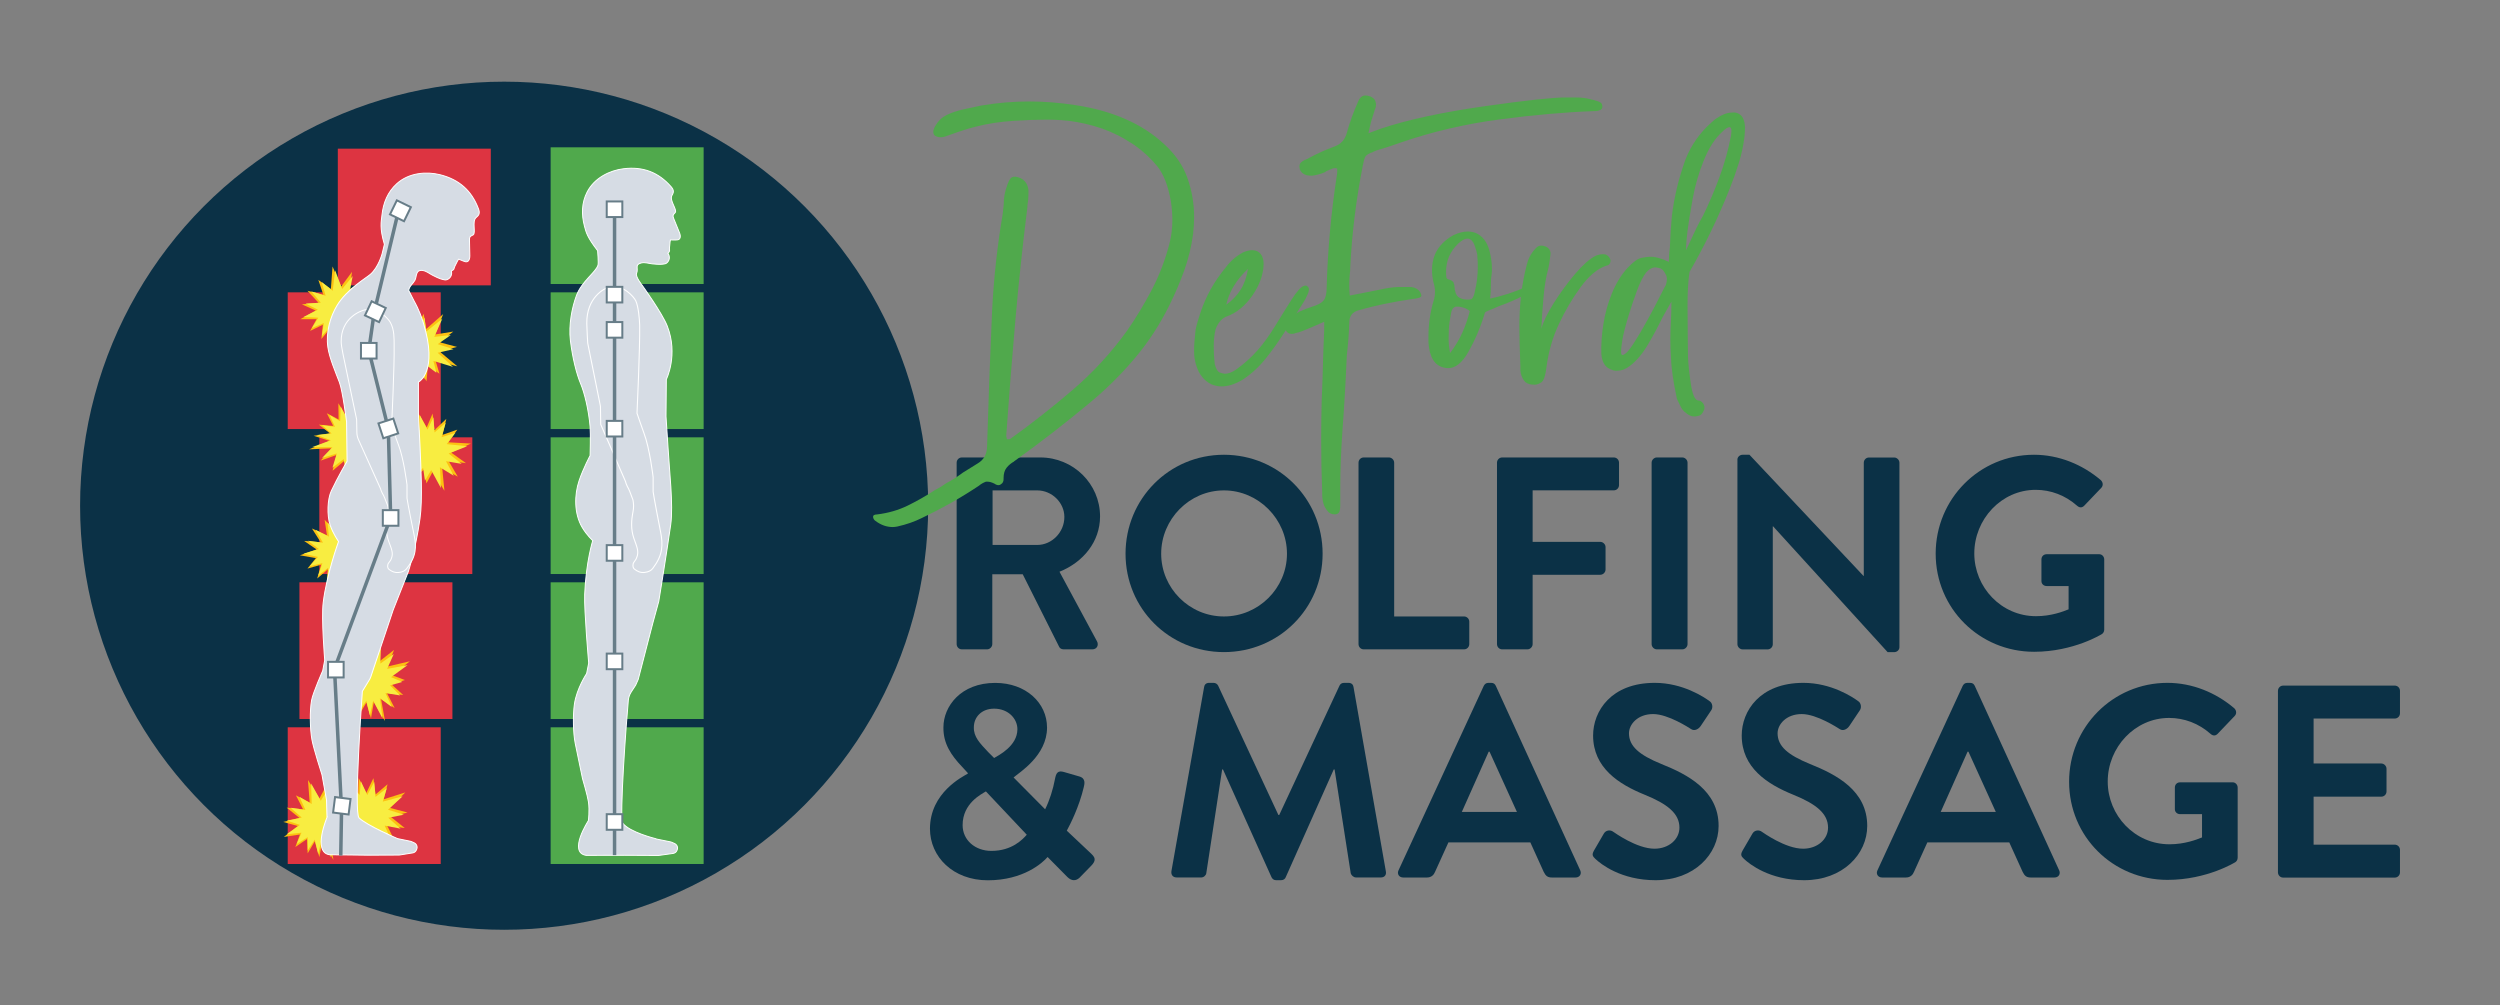 <?xml version="1.0" encoding="utf-8"?>
<!-- Generator: Adobe Illustrator 24.3.0, SVG Export Plug-In . SVG Version: 6.00 Build 0)  -->
<svg version="1.1" id="Layer_1" xmlns="http://www.w3.org/2000/svg" xmlns:xlink="http://www.w3.org/1999/xlink" x="0px" y="0px"
	 viewBox="0 0 536.61 215.74" style="enable-background:new 0 0 536.61 215.74;" xml:space="preserve">
<rect x="0" y="0" width="536.61" height="215.74" fill="#808080" stroke="none"/>
<style type="text/css">
	.st0{fill:#0B3146;}
	.st1{fill:#DD3441;}
	.st2{fill:#50A94C;}
	.st3{fill:#FDC111;}
	.st4{fill:#F8ED41;}
	.st5{fill:#D6DCE4;stroke:#FFFFFF;stroke-width:0.215;stroke-miterlimit:10;}
	.st6{fill:#D6DCE4;stroke:#FFFFFF;stroke-width:0.212;stroke-miterlimit:10;}
	.st7{fill:#D6DCE4;stroke:#FFFFFF;stroke-width:0.23;stroke-miterlimit:10;}
	.st8{fill:none;stroke:#677D88;stroke-width:0.75;stroke-miterlimit:10;}
	.st9{fill:#FFFFFF;stroke:#677D88;stroke-width:0.431;stroke-miterlimit:10;}
	.st10{fill:none;stroke:#677D88;stroke-width:0.755;stroke-miterlimit:10;}
</style>
<g>
	<circle class="st0" cx="108.21" cy="108.55" r="91.02"/>
	<rect x="72.51" y="31.91" class="st1" width="32.84" height="29.34"/>
	<rect x="61.76" y="62.75" class="st1" width="32.84" height="29.34"/>
	<rect x="68.54" y="93.87" class="st1" width="32.84" height="29.34"/>
	<rect x="64.27" y="124.99" class="st1" width="32.84" height="29.34"/>
	<rect x="61.76" y="156.11" class="st1" width="32.84" height="29.34"/>
	<rect x="118.19" y="31.62" class="st2" width="32.84" height="29.34"/>
	<rect x="118.19" y="62.75" class="st2" width="32.84" height="29.34"/>
	<rect x="118.19" y="93.87" class="st2" width="32.84" height="29.34"/>
	<rect x="118.19" y="124.99" class="st2" width="32.84" height="29.34"/>
	<rect x="118.19" y="156.11" class="st2" width="32.84" height="29.34"/>
	<g>
		<g>
			<path class="st0" d="M205.34,99.31c0-0.59,0.47-1.12,1.12-1.12h16.83c7.06,0,12.83,5.65,12.83,12.65c0,5.41-3.59,9.83-8.71,11.88
				l8.06,14.95c0.41,0.76,0,1.71-1,1.71h-6.18c-0.53,0-0.82-0.29-0.94-0.53l-7.83-15.59h-6.53v15c0,0.59-0.53,1.12-1.12,1.12h-5.41
				c-0.65,0-1.12-0.53-1.12-1.12V99.31z M222.64,116.97c3.12,0,5.82-2.71,5.82-6c0-3.12-2.71-5.71-5.82-5.71h-9.59v11.71H222.64z"/>
			<path class="st0" d="M262.71,97.61c11.77,0,21.18,9.47,21.18,21.24s-9.41,21.12-21.18,21.12s-21.12-9.35-21.12-21.12
				S250.94,97.61,262.71,97.61z M262.71,132.32c7.41,0,13.53-6.06,13.53-13.47c0-7.41-6.12-13.59-13.53-13.59
				s-13.47,6.18-13.47,13.59C249.24,126.26,255.3,132.32,262.71,132.32z"/>
			<path class="st0" d="M291.6,99.31c0-0.59,0.47-1.12,1.12-1.12h5.41c0.59,0,1.12,0.53,1.12,1.12v33.01h15
				c0.65,0,1.12,0.53,1.12,1.12v4.82c0,0.59-0.47,1.12-1.12,1.12h-21.53c-0.65,0-1.12-0.53-1.12-1.12V99.31z"/>
			<path class="st0" d="M321.32,99.31c0-0.59,0.47-1.12,1.12-1.12h23.95c0.65,0,1.12,0.53,1.12,1.12v4.82
				c0,0.59-0.47,1.12-1.12,1.12h-17.42v11.06h14.53c0.59,0,1.12,0.53,1.12,1.12v4.82c0,0.59-0.53,1.12-1.12,1.12h-14.53v14.89
				c0,0.59-0.53,1.12-1.12,1.12h-5.41c-0.65,0-1.12-0.53-1.12-1.12V99.31z"/>
			<path class="st0" d="M354.51,99.31c0-0.59,0.53-1.12,1.12-1.12h5.47c0.59,0,1.12,0.53,1.12,1.12v38.95
				c0,0.59-0.53,1.12-1.12,1.12h-5.47c-0.59,0-1.12-0.53-1.12-1.12V99.31z"/>
			<path class="st0" d="M372.92,98.67c0-0.59,0.53-1.06,1.12-1.06h1.47l24.48,26.01h0.06v-24.3c0-0.59,0.47-1.12,1.12-1.12h5.41
				c0.59,0,1.12,0.53,1.12,1.12v39.6c0,0.59-0.53,1.06-1.12,1.06h-1.41l-24.59-27.01h-0.06v25.3c0,0.59-0.47,1.12-1.12,1.12h-5.35
				c-0.59,0-1.12-0.53-1.12-1.12V98.67z"/>
			<path class="st0" d="M436.59,97.61c5.29,0,10.36,2.06,14.36,5.47c0.47,0.47,0.53,1.18,0.06,1.65l-3.65,3.82
				c-0.47,0.47-1,0.47-1.53,0c-2.53-2.24-5.65-3.41-8.88-3.41c-7.35,0-13.18,6.3-13.18,13.65c0,7.3,5.83,13.47,13.24,13.47
				c3.29,0,5.83-1,7-1.47v-5h-4.71c-0.65,0-1.12-0.47-1.12-1.06v-4.65c0-0.65,0.47-1.12,1.12-1.12h11.3c0.59,0,1.06,0.53,1.06,1.12
				v15.06c0,0.47-0.24,0.76-0.47,0.94c0,0-6.06,3.82-14.59,3.82c-11.71,0-21.12-9.3-21.12-21.06S424.88,97.61,436.59,97.61z"/>
		</g>
	</g>
	<g>
		<g>
			<path class="st0" d="M207.74,166.05v-0.12l-1.24-1.35c-2.35-2.47-4.06-5-4-8.47c0-4.47,3.71-9.53,11.12-9.53
				c6.59,0,11.12,4.29,11.12,9.59c0,6.06-6,9.65-7.18,10.71l6.77,6.83c0.94-1.88,1.71-4.29,2.12-6.53c0.24-1.24,0.59-1.88,1.94-1.47
				l3.24,0.94c1.53,0.41,1.12,1.71,1,2.29c-1,4.24-2.88,7.94-3.65,9.36l5.24,4.94c0.71,0.71,1.29,1.35-0.12,2.71l-2.41,2.47
				c-0.71,0.65-1.65,0.76-2.59-0.18l-4.24-4.29c-1.06,1.24-5.18,5-12.83,5c-7.47,0-12.42-5.06-12.42-11.06
				C199.62,170.11,206.68,166.69,207.74,166.05z M212.8,182.64c4.41,0,6.71-2.47,7.59-3.47l-8.77-9.3c-0.94,0.59-5,2.53-5,7.24
				C206.62,180.34,209.32,182.64,212.8,182.64z M218.38,156.52c0-2.24-1.94-4.41-5-4.41c-2.71,0-4.35,1.82-4.35,4
				c-0.06,2.06,1.29,3.41,3.06,5.3l1.29,1.29C214.27,162.16,218.38,160.16,218.38,156.52z"/>
			<path class="st0" d="M258.46,147.45c0.06-0.47,0.41-0.88,1.06-0.88h0.94c0.47,0,0.82,0.24,1,0.59l12.94,27.77
				c0.12,0,0.12,0,0.18,0l12.94-27.77c0.18-0.35,0.47-0.59,1-0.59h0.94c0.65,0,1,0.41,1.06,0.88l6.94,39.54
				c0.18,0.82-0.29,1.35-1.06,1.35h-5.35c-0.53,0-1-0.47-1.12-0.88l-3.47-22.3c-0.06,0-0.18,0-0.18,0l-10.3,23.12
				c-0.12,0.35-0.47,0.65-1,0.65h-1.06c-0.53,0-0.82-0.29-1-0.65l-10.41-23.12c0,0-0.12,0-0.18,0l-3.41,22.3
				c-0.06,0.41-0.53,0.88-1.06,0.88h-5.3c-0.77,0-1.24-0.53-1.12-1.35L258.46,147.45z"/>
			<path class="st0" d="M300.18,186.82l18.3-39.6c0.18-0.35,0.47-0.65,1-0.65h0.59c0.59,0,0.82,0.29,1,0.65l18.12,39.6
				c0.35,0.76-0.12,1.53-1,1.53h-5.12c-0.88,0-1.29-0.35-1.71-1.18l-2.88-6.35h-17.59l-2.88,6.35c-0.24,0.59-0.76,1.18-1.71,1.18
				h-5.12C300.3,188.35,299.82,187.58,300.18,186.82z M325.6,174.28l-5.88-12.94h-0.18l-5.77,12.94H325.6z"/>
			<path class="st0" d="M342.13,182.58l2.12-3.65c0.47-0.82,1.47-0.82,2-0.41c0.29,0.18,5.06,3.65,8.88,3.65
				c3.06,0,5.35-2,5.35-4.53c0-3-2.53-5.06-7.47-7.06c-5.53-2.24-11.06-5.77-11.06-12.71c0-5.24,3.88-11.3,13.24-11.3
				c6,0,10.59,3.06,11.77,3.94c0.59,0.35,0.77,1.35,0.35,1.94l-2.24,3.35c-0.47,0.71-1.35,1.18-2.06,0.71
				c-0.47-0.29-4.94-3.24-8.18-3.24c-3.35,0-5.18,2.24-5.18,4.12c0,2.77,2.18,4.65,6.94,6.59c5.71,2.29,12.3,5.71,12.3,13.3
				c0,6.06-5.24,11.65-13.53,11.65c-7.41,0-11.77-3.47-12.94-4.59C341.9,183.82,341.6,183.52,342.13,182.58z"/>
			<path class="st0" d="M374.03,182.58l2.12-3.65c0.47-0.82,1.47-0.82,2-0.41c0.29,0.18,5.06,3.65,8.88,3.65
				c3.06,0,5.35-2,5.35-4.53c0-3-2.53-5.06-7.47-7.06c-5.53-2.24-11.06-5.77-11.06-12.71c0-5.24,3.88-11.3,13.24-11.3
				c6,0,10.59,3.06,11.77,3.94c0.59,0.35,0.76,1.35,0.35,1.94l-2.24,3.35c-0.47,0.71-1.35,1.18-2.06,0.71
				c-0.47-0.29-4.94-3.24-8.18-3.24c-3.35,0-5.18,2.24-5.18,4.12c0,2.77,2.18,4.65,6.94,6.59c5.71,2.29,12.3,5.71,12.3,13.3
				c0,6.06-5.24,11.65-13.53,11.65c-7.41,0-11.77-3.47-12.94-4.59C373.79,183.82,373.5,183.52,374.03,182.58z"/>
			<path class="st0" d="M402.98,186.82l18.3-39.6c0.18-0.35,0.47-0.65,1-0.65h0.59c0.59,0,0.82,0.29,1,0.65l18.12,39.6
				c0.35,0.76-0.12,1.53-1,1.53h-5.12c-0.88,0-1.29-0.35-1.71-1.18l-2.88-6.35h-17.59l-2.88,6.35c-0.24,0.59-0.76,1.18-1.71,1.18
				h-5.12C403.09,188.35,402.62,187.58,402.98,186.82z M428.39,174.28l-5.88-12.94h-0.18l-5.77,12.94H428.39z"/>
			<path class="st0" d="M465.23,146.57c5.29,0,10.36,2.06,14.36,5.47c0.47,0.47,0.53,1.18,0.06,1.65l-3.65,3.82
				c-0.47,0.47-1,0.47-1.53,0c-2.53-2.24-5.65-3.41-8.88-3.41c-7.35,0-13.18,6.3-13.18,13.65c0,7.3,5.83,13.47,13.24,13.47
				c3.29,0,5.83-1,7-1.47v-5h-4.71c-0.65,0-1.12-0.47-1.12-1.06v-4.65c0-0.65,0.47-1.12,1.12-1.12h11.3c0.59,0,1.06,0.53,1.06,1.12
				v15.06c0,0.47-0.24,0.77-0.47,0.94c0,0-6.06,3.82-14.59,3.82c-11.71,0-21.12-9.3-21.12-21.06S453.52,146.57,465.23,146.57z"/>
			<path class="st0" d="M488.95,148.28c0-0.59,0.47-1.12,1.12-1.12h23.95c0.65,0,1.12,0.53,1.12,1.12v4.83
				c0,0.59-0.47,1.12-1.12,1.12h-17.42v9.65h14.53c0.59,0,1.12,0.53,1.12,1.12v4.88c0,0.65-0.53,1.12-1.12,1.12h-14.53v10.3h17.42
				c0.65,0,1.12,0.53,1.12,1.12v4.83c0,0.59-0.47,1.12-1.12,1.12h-23.95c-0.65,0-1.12-0.53-1.12-1.12V148.28z"/>
		</g>
	</g>
	<g>
		<path class="st2" d="M216.15,94.28h0.32c0.22,0,0.36-0.04,0.43-0.11c4.62-3.32,9.09-6.83,13.42-10.55
			c4.33-3.71,8.19-7.92,11.58-12.61c1.95-2.81,3.71-5.73,5.3-8.76c1.59-3.03,2.85-6.31,3.79-9.85c0.43-1.66,0.65-3.39,0.65-5.19
			c0-1.3-0.11-2.63-0.32-4c-0.58-3.32-1.55-5.82-2.92-7.52c-1.37-1.69-3.03-3.23-4.98-4.6c-0.58-0.36-1.15-0.72-1.73-1.08
			c-2.16-1.3-4.47-2.29-6.93-2.98c-2.45-0.68-4.76-1.1-6.92-1.24c-1.08-0.07-2.13-0.11-3.14-0.11c-2.09,0-4.53,0.09-7.3,0.27
			c-2.78,0.18-5.43,0.59-7.95,1.24l-1.62,0.43c-1.01,0.29-2.7,0.87-5.09,1.73c-0.29,0.07-0.58,0.11-0.87,0.11
			c-0.43,0-0.83-0.11-1.19-0.33c-0.5-0.43-0.47-1.15,0.11-2.16c0.58-1.01,1.37-1.77,2.38-2.27c1.01-0.5,2.24-0.92,3.68-1.24
			s2.71-0.6,3.79-0.81c3.39-0.58,6.82-0.87,10.28-0.87c3.17,0,6.42,0.25,9.74,0.76c3.97,0.58,7.57,1.57,10.82,2.98
			c3.25,1.41,6.06,3.23,8.44,5.46c2.38,2.16,4.04,4.6,4.98,7.3c0.94,2.71,1.41,5.46,1.41,8.28c0,1.15-0.07,2.38-0.22,3.68
			c-0.36,2.67-0.99,5.27-1.89,7.79c-0.9,2.53-1.97,5.01-3.19,7.47c-2.02,4.11-4.47,7.88-7.36,11.31c-2.89,3.43-6.06,6.58-9.52,9.47
			c-5.27,4.4-10.71,8.62-16.34,12.66c-0.07,0-0.11,0.04-0.11,0.11c-0.65,0.36-1.19,0.81-1.62,1.35c-0.43,0.54-0.65,1.28-0.65,2.22
			v0.22c0,0.5-0.18,0.87-0.54,1.08c-0.15,0.14-0.32,0.22-0.54,0.22c-0.29,0-0.58-0.11-0.87-0.32c-0.58-0.29-1.08-0.43-1.51-0.43
			h-0.32c-0.58,0.22-1.08,0.5-1.51,0.87c-3.9,2.6-7.97,4.9-12.23,6.92c-1.59,0.79-3.35,1.41-5.3,1.84
			c-0.36,0.07-0.69,0.11-0.97,0.11c-1.3,0-2.52-0.43-3.68-1.3c-0.14-0.07-0.27-0.2-0.38-0.38c-0.11-0.18-0.16-0.34-0.16-0.49
			c0-0.22,0.09-0.36,0.27-0.43c0.18-0.07,0.38-0.11,0.6-0.11c2.38-0.29,4.56-0.92,6.55-1.89c1.98-0.97,3.91-2.07,5.79-3.3
			c0.87-0.43,1.7-0.94,2.49-1.51c1.23-0.65,2.42-1.41,3.57-2.27c1.01-0.65,2.06-1.3,3.14-1.95c1.37-0.79,2.06-2.06,2.06-3.79
			c0.29-9.74,0.65-19.44,1.08-29.11c0.36-7,1.12-13.88,2.27-20.67l0.22-2.06c0-1.44,0.25-2.81,0.76-4.11c0-0.07,0.04-0.18,0.11-0.32
			c0.14-0.43,0.32-0.79,0.54-1.08c0.22-0.29,0.54-0.43,0.97-0.43h0.22c1.59,0.29,2.49,1.23,2.71,2.81v0.87
			c0,0.87-0.07,1.7-0.22,2.49v0.32c-1.01,8.08-1.88,16.23-2.6,24.45c-0.72,8.22-1.37,16.45-1.95,24.67c0,0.14,0.04,0.29,0.11,0.43
			C216.05,94.02,216.08,94.13,216.15,94.28z"/>
		<path class="st2" d="M256.41,76.97c-0.07-0.43-0.11-1.01-0.11-1.73c0-1.08,0.11-2.56,0.32-4.44c0.22-1.08,0.58-2.34,1.08-3.79
			c1.15-3.46,2.96-6.67,5.41-9.63c1.01-1.37,2.27-2.45,3.79-3.25c0.72-0.29,1.33-0.43,1.84-0.43c0.5,0,0.94,0.11,1.3,0.32
			c0.79,0.51,1.19,1.41,1.19,2.71c-0.07,2.24-0.87,4.45-2.38,6.65c-1.51,2.2-3.32,3.7-5.41,4.49c-1.08,0.36-1.91,1.26-2.49,2.71
			c-0.29,1.08-0.43,2.38-0.43,3.9c0,1.08,0.07,2.31,0.22,3.68c0.29,1.08,0.68,1.7,1.19,1.84c0.5,0.15,0.83,0.22,0.97,0.22
			c0.72,0,1.52-0.29,2.38-0.87c1.73-1.23,3.26-2.6,4.6-4.11c1.33-1.51,2.61-3.28,3.84-5.3c1.23-2.02,2.42-3.93,3.57-5.73
			c0.5-0.79,1.04-1.52,1.62-2.16c0.5-0.5,0.94-0.76,1.3-0.76c0.14,0,0.25,0.04,0.32,0.11c0.29,0.15,0.43,0.4,0.43,0.76
			c0,0.22-0.07,0.51-0.22,0.87c-0.29,0.72-0.65,1.41-1.08,2.06c-1.23,1.95-2.51,3.97-3.84,6.06c-1.34,2.09-2.72,4.04-4.17,5.84
			c-1.44,1.8-3.1,3.32-4.98,4.54c-1.59,0.94-3.07,1.41-4.44,1.41c-0.72,0-1.44-0.14-2.16-0.43
			C258.14,81.62,256.91,79.78,256.41,76.97z M263.22,65.39c1.23-0.87,2.24-1.91,3.03-3.14c0.79-1.23,1.33-2.74,1.62-4.54
			C265.35,60.09,263.8,62.65,263.22,65.39z"/>
		<path class="st2" d="M284.21,69.07c-0.65,0.29-1.23,0.54-1.73,0.76c-2.45,1.08-3.86,1.62-4.22,1.62
			c-0.36,0.15-0.69,0.22-0.97,0.22c-1.01,0-1.55-0.72-1.62-2.16c0-0.36,0.25-0.76,0.76-1.19c1.59-1.08,3.32-1.91,5.19-2.49
			c1.23-0.36,2.06-0.81,2.49-1.35c0.43-0.54,0.65-1.46,0.65-2.76c0.22-8.01,0.94-15.98,2.16-23.91c0.07-0.36,0.11-0.76,0.11-1.19
			v-0.43l-0.43-0.11c-0.29,0-0.58,0.07-0.87,0.22l-0.76,0.32c-0.22,0.07-0.4,0.18-0.54,0.32c-0.79,0.36-1.7,0.61-2.71,0.76h-0.43
			c-0.43,0-0.83-0.07-1.19-0.22c-0.51-0.22-0.87-0.58-1.08-1.08c-0.07-0.29-0.11-0.5-0.11-0.65c0-0.29,0.07-0.54,0.22-0.76
			c0.36-0.36,0.76-0.61,1.19-0.76c0.22-0.07,0.43-0.18,0.65-0.32c1.73-0.94,3.57-1.77,5.52-2.49c1.37-0.5,2.23-1.48,2.6-2.92
			c0.65-2.31,1.44-4.51,2.38-6.6c0.36-0.94,0.9-1.41,1.62-1.41c0.29,0,0.65,0.07,1.08,0.22c0.58,0.29,0.92,0.61,1.03,0.97
			c0.11,0.36,0.16,0.61,0.16,0.76c0,0.36-0.07,0.69-0.22,0.97l-0.87,2.81c-0.15,0.58-0.32,1.37-0.54,2.38
			c1.59-0.58,2.45-0.9,2.6-0.97c5.84-1.95,13.38-3.57,22.61-4.87c8.66-1.23,14.35-1.84,17.1-1.84c0.14,0,0.88,0,2.22,0
			c1.33,0,2.58,0.18,3.73,0.54c0.14,0,0.29,0.04,0.43,0.11c0.36,0.07,0.7,0.2,1.03,0.38c0.32,0.18,0.49,0.49,0.49,0.92
			c0,0.36-0.16,0.61-0.49,0.76c-0.32,0.15-0.67,0.22-1.03,0.22h-0.22c-6.2,0.22-12.98,0.81-20.34,1.79
			c-7.36,0.97-14.39,2.62-21.1,4.92c-1.8,0.65-3.57,1.23-5.3,1.73c-0.22,0.07-0.4,0.15-0.54,0.22c-0.22,0.15-0.47,0.25-0.76,0.32
			c-0.65,0.29-1.05,0.61-1.19,0.97c-0.15,0.36-0.29,0.9-0.43,1.62c-1.44,7.29-2.34,14.54-2.71,21.75c0,0.58-0.04,1.15-0.11,1.73
			c-0.07,0.72-0.11,1.44-0.11,2.16c0,0.79,0.04,1.59,0.11,2.38c0.79-0.14,2.99-0.58,6.6-1.3c1.23-0.29,2.49-0.47,3.79-0.54h2.81
			c0.94,0.15,1.59,0.54,1.95,1.19c0.14,0.29,0.22,0.51,0.22,0.65c0,0.22-0.18,0.38-0.54,0.49c-0.36,0.11-0.87,0.2-1.51,0.27
			c-4.33,0.65-8.12,1.44-11.36,2.38c-1.37,0.36-2.06,1.23-2.06,2.6c-0.07,2.31-0.25,4.69-0.54,7.14
			c-0.22,5.34-0.54,10.89-0.97,16.66c-0.29,4.33-0.43,8.12-0.43,11.36v4.22c0,0.43-0.05,0.83-0.16,1.19
			c-0.11,0.36-0.38,0.58-0.81,0.65h-0.32c-0.43,0-0.83-0.15-1.19-0.43c-0.36-0.36-0.69-0.83-0.97-1.41
			c-0.29-0.79-0.43-1.59-0.43-2.38v-0.54c-0.15-3.75-0.22-7.5-0.22-11.25c0-2.74,0.04-5.52,0.11-8.33c0.14-3.17,0.25-6.38,0.32-9.63
			c0.07-1.88,0.14-3.79,0.22-5.73V69.07z"/>
		<path class="st2" d="M328.68,62.47c-0.87,0.58-1.93,1.15-3.19,1.73c-1.26,0.58-2.51,1.08-3.73,1.51
			c-0.79,0.36-1.48,0.65-2.06,0.87c-0.58,0.22-0.9,0.4-0.97,0.54c-0.87,2.96-2.06,5.77-3.57,8.44c-1.3,2.31-2.74,3.46-4.33,3.46
			c-0.29,0-0.58-0.04-0.87-0.11c-2.02-0.43-3.14-2.23-3.35-5.41v-1.3c0-2.6,0.36-5.12,1.08-7.57c0.22-0.65,0.32-1.3,0.32-1.95
			c0-0.72-0.11-1.41-0.32-2.06c-0.22-0.94-0.32-1.84-0.32-2.71c0-1.15,0.22-2.27,0.65-3.35c0.79-1.73,2.13-3.1,4-4.11
			c1.08-0.5,2.09-0.76,3.03-0.76c0.58,0,1.15,0.11,1.73,0.32c1.44,0.65,2.42,1.91,2.92,3.79c0.36,1.37,0.54,2.71,0.54,4
			c0,0.5-0.04,0.97-0.11,1.41c-0.07,0.29-0.11,0.79-0.11,1.51c0,0.65-0.02,1.3-0.05,1.95c-0.04,0.65-0.09,1.12-0.16,1.41
			c1.15-0.22,2.45-0.56,3.9-1.03c1.44-0.47,2.78-0.99,4-1.57c0.29-0.07,0.54-0.11,0.76-0.11h0.22c0.29,0.07,0.43,0.22,0.43,0.43
			C329.11,62.03,328.97,62.25,328.68,62.47z M317.1,55.11v-0.33c-0.07-0.5-0.22-1.04-0.43-1.62c-0.36-1.3-0.94-1.95-1.73-1.95
			c-0.51,0-1.15,0.36-1.95,1.08c-1.73,1.66-2.6,3.68-2.6,6.06v0.22c0,0.29,0.02,0.58,0.05,0.87c0.04,0.29,0.2,0.47,0.49,0.54
			c0.58,0.15,0.94,0.38,1.08,0.7c0.14,0.32,0.22,0.7,0.22,1.14c0,0.22,0.04,0.43,0.11,0.65c0.14,0.72,0.47,1.21,0.97,1.46
			c0.5,0.25,1.04,0.38,1.62,0.38h0.32c0.43,0,0.72-0.14,0.87-0.43c0.22-0.36,0.36-0.79,0.43-1.3c0.43-1.66,0.65-3.43,0.65-5.3
			C317.21,56.55,317.17,55.83,317.1,55.11z M311.26,75.77c1.08-1.44,1.95-2.88,2.6-4.33c0.65-1.44,1.19-2.99,1.62-4.65
			c-0.29-0.29-0.69-0.52-1.19-0.7c-0.51-0.18-0.97-0.27-1.41-0.27h-0.43c-0.51,0.15-0.83,0.58-0.97,1.3
			c-0.29,1.44-0.45,2.63-0.49,3.57c-0.04,0.94-0.05,1.59-0.05,1.95C310.94,73.72,311.04,74.77,311.26,75.77z"/>
		<path class="st2" d="M330.85,70.58c0.36-1.44,1.24-3.28,2.65-5.52c1.41-2.23,2.94-4.33,4.6-6.28c1.66-1.95,3.14-3.25,4.44-3.9
			c0.58-0.22,1.08-0.32,1.52-0.32c0.36,0,0.65,0.07,0.87,0.22c0.43,0.29,0.68,0.65,0.76,1.08v0.22c-0.07,0.58-0.4,0.9-0.97,0.97
			c-1.88,0.65-3.7,2.18-5.46,4.6c-1.77,2.42-3.32,5.05-4.65,7.9c-1.34,2.85-2.22,5.9-2.65,9.14c-0.22,1.88-0.58,2.99-1.08,3.35
			c-0.51,0.36-1.01,0.54-1.51,0.54c-1.08,0-1.84-0.31-2.27-0.92c-0.43-0.61-0.68-1.31-0.76-2.11v-0.97
			c-0.14-3.53-0.22-6.38-0.22-8.55c0-2.24,0.13-4.47,0.38-6.71c0.25-2.23,0.67-4.44,1.24-6.6c0.36-1.44,1.08-2.67,2.16-3.68
			c0.29-0.22,0.61-0.32,0.97-0.32c0.29,0,0.61,0.07,0.97,0.22c0.58,0.29,0.9,0.72,0.97,1.3v0.32c-0.15,1.37-0.32,2.49-0.54,3.35
			c-0.43,1.52-0.76,3.52-0.97,6.01C331.06,66.42,330.92,68.63,330.85,70.58z"/>
		<path class="st2" d="M358.76,64.74c-0.51,0.87-1.12,1.95-1.84,3.25c-0.94,1.95-2,3.93-3.19,5.95c-1.19,2.02-2.51,3.57-3.95,4.65
			c-0.87,0.65-1.7,0.97-2.49,0.97c-0.5,0.07-0.97,0-1.41-0.22c-1.3-0.43-2.02-1.55-2.16-3.35c-0.07-1.95,0.07-4.07,0.43-6.38
			c0.36-2.31,0.97-4.53,1.84-6.65c0.87-2.13,1.98-3.95,3.35-5.46c1.23-1.3,2.23-2.02,3.03-2.16c0.79-0.14,1.33-0.22,1.62-0.22
			c1.15-0.07,2.56,0.29,4.22,1.08c0-1.08,0.07-2.13,0.22-3.14c0.07-2.23,0.22-4.47,0.43-6.71c0.5-4.11,1.48-8.15,2.92-12.12
			c1.23-3.1,3.07-5.73,5.52-7.9l0.87-0.76c1.37-0.94,2.56-1.41,3.57-1.41c0.5-0.07,0.97,0,1.41,0.22c0.87,0.43,1.33,1.41,1.41,2.92
			c0,0.58-0.04,1.23-0.11,1.95c-0.22,1.88-0.61,3.75-1.19,5.63c-0.58,1.88-1.23,3.72-1.95,5.52c-2.45,6.21-5.34,12.19-8.66,17.96
			c-0.29,1.88-0.43,4.26-0.43,7.14c0,2.89,0.02,5.27,0.05,7.14c0.04,1.88,0.05,3.21,0.05,4c0.07,1.59,0.27,3.48,0.6,5.68
			c0.32,2.2,0.81,3.41,1.46,3.62c0.5,0,0.9,0.22,1.19,0.65c0.29,0.43,0.36,0.87,0.22,1.3c-0.29,0.79-0.67,1.24-1.14,1.35
			c-0.47,0.11-0.78,0.16-0.92,0.16c-0.65,0-1.26-0.25-1.84-0.76c-0.51-0.36-0.88-0.81-1.14-1.35c-0.25-0.54-0.52-1.1-0.81-1.68
			c-0.79-3.68-1.23-6.74-1.3-9.2c-0.15-2.38-0.15-4.8,0-7.25C358.72,67.66,358.76,66.18,358.76,64.74z M348.16,76.21
			c0.58,0,1.37-0.77,2.38-2.33c1.01-1.55,2.06-3.32,3.14-5.3c1.08-1.98,2.02-3.77,2.81-5.36c0.5-1.01,0.87-1.69,1.08-2.06
			c0.14-0.43,0.22-0.87,0.22-1.3c0-0.36-0.11-0.72-0.32-1.08c-0.36-0.72-0.79-1.14-1.3-1.24c-0.51-0.11-0.83-0.16-0.97-0.16
			c-0.65,0.07-1.26,0.43-1.84,1.08c-0.65,0.79-1.32,2.11-2,3.95c-0.69,1.84-1.34,3.79-1.95,5.84c-0.61,2.06-1.01,3.66-1.19,4.81
			c-0.18,1.15-0.27,1.95-0.27,2.38C347.94,75.81,348.01,76.06,348.16,76.21z M361.9,53.7c0.07-0.14,0.23-0.49,0.49-1.03
			c0.25-0.54,0.61-1.32,1.08-2.33c0.47-1.01,0.9-1.89,1.3-2.65c0.4-0.76,0.67-1.24,0.81-1.46c1.3-2.67,2.47-5.43,3.52-8.28
			c1.04-2.85,1.86-5.75,2.43-8.71c0.07-0.5,0.11-0.9,0.11-1.19c0-0.5-0.15-0.76-0.43-0.76c-0.36,0-0.9,0.36-1.62,1.08
			c-1.51,1.37-2.81,3.41-3.9,6.11s-1.88,5.46-2.38,8.28c-0.51,2.81-0.87,5.05-1.08,6.71C362.01,51.14,361.9,52.55,361.9,53.7z"/>
	</g>
	<polygon class="st3" points="69.3,69.7 66.56,71.03 67.94,68.52 64.45,68.52 67.75,66.65 64.8,65.33 68.36,64.98 65.99,62.41 
		69.41,63.28 68.33,60.08 71.02,62.03 71.38,57.2 73.23,61.5 75.56,58.35 75.04,62.07 78.42,60.15 76.51,63.46 81.41,63.06 
		77.24,65.49 79.76,66.88 76.81,67.41 78.92,70 75.54,69.09 76.7,72.52 74.1,70.15 74.24,74.96 72.48,70.57 71.35,73.94 
		70.88,70.45 68.98,72.77 	"/>
	<polygon class="st4" points="69.51,69.33 66.96,70.42 68.32,68.19 65.15,68.04 68.23,66.48 65.6,65.15 68.86,64.98 66.81,62.54 
		69.89,63.48 69.05,60.53 71.41,62.42 71.94,58.03 73.44,62.03 75.7,59.26 75.06,62.62 78.23,61.02 76.34,63.95 80.82,63.8 
		76.92,65.83 79.16,67.21 76.45,67.56 78.26,70.01 75.22,69.03 76.13,72.2 73.87,69.94 73.78,74.33 72.37,70.25 71.19,73.27 
		70.92,70.07 69.09,72.11 	"/>
	<polygon class="st3" points="84.88,74.89 82,73.92 84.74,73.09 82.25,70.64 85.91,71.62 84.73,68.62 87.52,70.86 87.63,67.36 
		89.46,70.38 90.93,67.35 91.48,70.62 95.12,67.42 93.43,71.79 97.3,71.17 94.33,73.46 98.09,74.46 94.4,75.48 98.17,78.63 
		93.5,77.45 94.32,80.21 91.85,78.51 91.54,81.84 89.77,78.82 88.19,82.08 88,78.57 84.72,82.1 86.54,77.74 83.37,79.35 
		85.49,76.53 82.5,76.86 	"/>
	<polygon class="st4" points="85.3,74.77 82.71,73.76 85.25,73.12 83.08,70.79 86.38,71.84 85.43,69.05 87.87,71.21 88.12,68.03 
		89.66,70.86 91.13,68.16 91.49,71.17 94.94,68.41 93.21,72.31 96.76,71.92 93.96,73.87 97.34,74.95 93.94,75.72 97.24,78.75 
		93.03,77.47 93.66,80.01 91.49,78.36 91.06,81.38 89.58,78.56 88,81.46 87.98,78.25 84.84,81.33 86.69,77.43 83.73,78.76 
		85.78,76.28 83.05,76.46 	"/>
	<polygon class="st3" points="88.55,93.34 87.18,90.62 89.72,91.96 89.66,88.47 91.59,91.74 92.85,88.77 93.26,92.32 95.8,89.91 
		94.98,93.34 98.16,92.22 96.25,94.94 101.09,95.21 96.82,97.13 100.01,99.41 96.29,98.95 98.26,102.31 94.92,100.44 95.39,105.34 
		92.9,101.21 91.54,103.75 90.98,100.81 88.42,102.97 89.27,99.57 85.86,100.79 88.19,98.15 83.38,98.36 87.74,96.53 84.35,95.45 
		87.84,94.93 85.48,93.07 	"/>
	<polygon class="st4" points="88.94,93.54 87.8,91.01 90.06,92.34 90.15,89.16 91.76,92.22 93.04,89.57 93.27,92.82 95.68,90.73 
		94.78,93.83 97.73,92.93 95.88,95.33 100.27,95.79 96.3,97.35 99.1,99.57 95.73,98.99 97.39,102.12 94.42,100.29 94.64,104.76 
		92.55,100.9 91.21,103.16 90.82,100.45 88.4,102.3 89.32,99.25 86.17,100.21 88.4,97.91 84.01,97.9 88.06,96.42 85.02,95.29 
		88.22,94.96 86.15,93.17 	"/>
	<polygon class="st3" points="71.52,91.42 70.15,88.7 72.68,90.04 72.63,86.55 74.55,89.82 75.82,86.85 76.23,90.4 78.76,87.99 
		77.94,91.42 81.12,90.3 79.22,93.02 84.06,93.29 79.79,95.21 82.97,97.49 79.25,97.03 81.22,100.39 77.88,98.53 78.36,103.42 
		75.86,99.29 74.51,101.84 73.94,98.89 71.38,101.05 72.24,97.65 68.83,98.87 71.15,96.23 66.34,96.45 70.7,94.62 67.32,93.54 
		70.8,93.01 68.45,91.15 	"/>
	<polygon class="st4" points="71.9,91.62 70.77,89.1 73.02,90.42 73.12,87.24 74.73,90.3 76.01,87.65 76.23,90.9 78.64,88.81 
		77.75,91.91 80.69,91.02 78.84,93.41 83.23,93.87 79.26,95.43 82.07,97.65 78.7,97.07 80.35,100.2 77.39,98.37 77.61,102.84 
		75.52,98.98 74.18,101.24 73.78,98.53 71.36,100.38 72.29,97.33 69.13,98.29 71.36,95.99 66.97,95.98 71.02,94.5 67.98,93.37 
		71.18,93.04 69.11,91.25 	"/>
	<polygon class="st3" points="68.93,121.21 66,122.04 67.8,119.8 64.37,119.19 67.94,117.93 65.28,116.11 68.84,116.4 66.96,113.44 
		70.18,114.91 69.68,111.57 71.98,113.97 73.18,109.27 74.25,113.83 77.1,111.14 75.93,114.71 79.6,113.42 77.13,116.34 
		82.02,116.82 77.49,118.47 79.73,120.29 76.73,120.28 78.35,123.2 75.19,121.71 75.72,125.29 73.58,122.5 72.87,127.26 
		71.91,122.63 70.2,125.75 70.36,122.22 68.08,124.18 	"/>
	<polygon class="st4" points="69.21,120.88 66.51,121.5 68.24,119.55 65.14,118.84 68.45,117.85 66.1,116.08 69.33,116.49 
		67.75,113.72 70.61,115.19 70.3,112.13 72.3,114.41 73.59,110.19 74.37,114.39 77.07,112.06 75.86,115.26 79.25,114.24 
		76.88,116.79 81.31,117.44 77.12,118.75 79.08,120.5 76.35,120.36 77.7,123.09 74.88,121.6 75.21,124.88 73.39,122.25 
		72.53,126.55 71.86,122.3 70.17,125.06 70.46,121.86 68.3,123.54 	"/>
	<polygon class="st3" points="76.98,150.3 74.47,152.02 75.45,149.33 72,149.85 74.99,147.51 71.88,146.65 75.35,145.77 
		72.62,143.58 76.13,143.93 74.59,140.93 77.54,142.46 77.18,137.63 79.65,141.61 81.48,138.15 81.52,141.9 84.58,139.5 
		83.18,143.06 87.97,141.94 84.21,144.96 86.91,145.96 84.06,146.92 86.54,149.17 83.06,148.77 84.71,151.99 81.79,150.03 
		82.64,154.77 80.25,150.69 79.63,154.19 78.65,150.8 77.11,153.39 	"/>
	<polygon class="st4" points="77.13,149.9 74.77,151.35 75.79,148.95 72.62,149.27 75.44,147.27 72.65,146.35 75.84,145.7 
		73.45,143.59 76.64,144.06 75.36,141.26 77.98,142.78 77.86,138.37 79.93,142.09 81.76,139.02 81.63,142.44 84.52,140.39 
		83.09,143.57 87.49,142.76 83.94,145.34 86.36,146.37 83.73,147.12 85.88,149.27 82.73,148.76 84.1,151.76 81.53,149.86 
		82.1,154.21 80.1,150.39 79.38,153.55 78.63,150.42 77.12,152.71 	"/>
	<polygon class="st3" points="65.9,180.09 63.39,181.81 64.38,179.12 60.93,179.64 63.91,177.3 60.8,176.43 64.27,175.56 
		61.54,173.36 65.06,173.72 63.52,170.72 66.47,172.25 66.1,167.42 68.57,171.39 70.41,167.94 70.44,171.69 73.51,169.29 
		72.1,172.84 76.89,171.73 73.13,174.75 75.83,175.75 72.99,176.71 75.46,178.96 71.98,178.56 73.64,181.78 70.72,179.82 
		71.57,184.56 69.18,180.48 68.55,183.98 67.57,180.59 66.04,183.17 	"/>
	<polygon class="st4" points="66.05,179.69 63.7,181.14 64.71,178.73 61.55,179.06 64.37,177.06 61.57,176.14 64.77,175.49 
		62.38,173.38 65.56,173.85 64.29,171.05 66.91,172.57 66.78,168.16 68.86,171.88 70.68,168.81 70.55,172.23 73.44,170.18 
		72.01,173.36 76.42,172.55 72.87,175.13 75.28,176.16 72.65,176.91 74.81,179.06 71.66,178.55 73.03,181.55 70.45,179.65 
		71.02,184 69.02,180.18 68.3,183.34 67.56,180.21 66.05,182.5 	"/>
	<polygon class="st3" points="74.61,172.82 72.36,170.77 75.2,171.11 73.91,167.87 76.87,170.24 76.99,167.01 78.64,170.19 
		80.15,167.03 80.61,170.53 83.18,168.34 82.37,171.56 86.99,170.09 83.69,173.41 87.48,174.4 83.84,175.3 86.88,177.73 
		83.09,177.18 85.28,181.58 81.48,178.62 81.12,181.48 79.54,178.93 77.92,181.86 77.51,178.38 74.75,180.73 75.98,177.44 
		71.57,179.36 74.99,176.09 71.44,176.29 74.51,174.56 71.64,173.66 	"/>
	<polygon class="st4" points="75.04,172.87 73.08,170.91 75.65,171.35 74.61,168.34 77.21,170.62 77.46,167.69 78.83,170.65 
		80.33,167.84 80.6,171.05 83.03,169.16 82.16,172.06 86.43,170.92 83.28,173.8 86.69,174.87 83.33,175.53 85.99,177.87 
		82.57,177.21 84.38,181.31 81.04,178.45 80.6,181.04 79.26,178.65 77.66,181.25 77.44,178.06 74.83,180.09 76.09,177.14 
		71.99,178.7 75.24,175.87 72,175.9 74.87,174.45 72.3,173.52 	"/>
	<path class="st5" d="M88.99,64.82c0,0,0.99,1.62,1.86,4.44c3.28,10.61-1.04,12.75-1.04,12.75v6.9c0,0,0.26,4.92,0.33,6.6
		c0.19,4.77,0.6,11.63,0,15.85c-0.96,6.75-2.51,11.36-2.51,11.36l-2.06,5.21l-1.18,2.99l-4.79,14.32c-0.06,0.16-0.12,0.31-0.19,0.46
		l-1.63,2.68c0,0-1.9,26.03-0.71,27.18c1.65,1.6,8.09,4.37,8.09,4.37c0.11,0.06,0.22,0.1,0.34,0.11l2.57,0.53
		c0.1,0.02,0.19,0.04,0.28,0.09l0.57,0.26c0.5,0.24,0.74,0.82,0.53,1.34l-0.07,0.17c-0.13,0.32-0.41,0.56-0.74,0.63l-2.88,0.46
		c-0.04,0-0.09,0.01-0.13,0.01l-6.64,0.03l-8.28-0.1c-3.69-0.58-0.48-8.11-0.48-8.11l-0.04,0l-0.11-3.67l-0.97-5.39
		c0,0-1.81-5.61-2.16-7.55c-0.41-2.28-0.48-6.15-0.07-8.43c0.29-1.6,2.39-6.34,2.39-6.34l0.43-2.27c0,0-0.75-8.98-0.32-12.41
		c0.77-6.17,3.29-13.06,3.29-13.06s-1.18-1.65-1.81-3.53c-0.71-2.12-0.57-5.56,0.25-7.32c1.35-2.89,3.39-6.39,3.39-6.39l-0.11-8.46
		c0,0-0.83-6.62-1.54-8.48c-0.81-2.11-2.15-5.26-2.47-7.5c-0.48-3.31,0.57-6.7,2-9.04c2.1-3.44,6.2-5.82,7.13-6.63
		c1.74-1.52,2.51-4.41,2.51-4.41l0.49-2.02c-1.06-3.55-0.67-4.86-0.52-6.3c0.28-2.61,1.22-4.95,3.19-6.73
		c2.61-2.35,6.35-2.64,9.25-1.92c4.14,1.03,6.8,3.43,8.26,7.3c0.15,0.39,0.26,0.83,0.1,1.21c-0.13,0.29-0.39,0.5-0.63,0.72
		c-0.88,0.82,0.03,3.26-0.6,3.68c-0.21,0.14-0.47,0.2-0.63,0.39c-0.18,0.21-0.17,0.51-0.16,0.78l0.07,3.32
		c0.01,0.93-0.39,1.38-0.89,1.28c-0.51-0.1-1.19-0.47-1.51-0.55c-0.28,0.43-0.18,0.27-0.36,0.62c-0.08,0.16-0.32,0.66-0.42,0.83
		c-0.31,0.57-0.01,0.71-0.77,1.09c0.31,1.34-0.86,1.99-1.37,1.91c-0.68-0.11-1.16-0.23-2.64-0.99c-0.73-0.37-1.36-0.94-2.19-1.04
		c-1.54-0.18-1.19,1.27-1.64,2.12c-0.33,0.61-1.25,1.32-1.33,2.17L88.99,64.82z"/>
	<path class="st6" d="M137.84,61.24c0,0,4.28,5.95,5.37,8.72c2.44,6.2-0.19,11.47-0.19,11.47l-0.07,7.96c0,0,0.34,4.91,0.43,6.58
		c0.26,4.76,1.18,12.46,0.58,16.66c-0.96,6.71-2.56,16.43-2.56,16.43l-1.29,4.72l-3.12,12.04c-0.18,0.42-0.36,0.83-0.55,1.24
		l-0.97,1.49c-0.33,0.52-0.54,1.1-0.6,1.71c-0.44,4.63-1.95,25.38-1.21,26.41c1.41,1.96,7.05,3.34,7.05,3.34
		c0.11,0.06,0.24,0.1,0.37,0.12l2.77,0.56c0.11,0.02,0.21,0.05,0.31,0.09l0.61,0.27c0.54,0.24,0.8,0.83,0.59,1.34l-0.07,0.17
		c-0.13,0.32-0.43,0.55-0.79,0.62l-3.09,0.43c-0.05,0-0.1,0.01-0.14,0.01l-7.14-0.04l-8.31,0.02c-3.97-0.62,0.47-7.45,0.47-7.45
		s0.29-2.12,0.02-4.02c-0.2-1.36-1.28-5.02-1.28-5.02s-1.17-5.62-1.56-7.54c-0.46-2.28-0.51-6.12-0.18-8.4
		c0.49-3.41,2.63-6.6,2.63-6.6l0.44-2.25c0,0-1-11.31-0.86-14.75c0.29-7.02,1.73-11.54,1.73-11.54s-1.23-1.09-2.26-2.82
		c-1.76-2.97-1.7-6.99-0.66-10.06c0.9-2.65,2.35-5.36,2.35-5.36s0.13-4.66,0-6.2c-0.31-3.69-1.23-7.34-2.02-9.21
		c-0.89-2.11-1.76-5.57-2.21-9.31c-0.4-3.32,0.35-7.1,1.32-9.68c1.13-3.01,4.16-4.96,4.61-6.49c0.14-0.49-0.09-3.1-0.09-3.1
		c-2.22-2.89-2.46-3.88-2.82-5.26c-0.66-2.5-0.62-4.98,0.57-7.31c1.57-3.07,4.91-4.66,7.83-5.01c4.17-0.51,7.46,0.76,10.16,3.82
		c0.27,0.31,0.53,0.67,0.52,1.08c-0.01,0.31-0.19,0.6-0.33,0.88c-0.52,1.06,1.17,2.99,0.74,3.6c-0.14,0.2-0.36,0.35-0.44,0.58
		c-0.09,0.25,0.02,0.53,0.12,0.77l1.23,3.03c0.34,0.85,0.13,1.4-0.37,1.49c-0.5,0.09-1.26-0.01-1.58,0.03
		c-0.11,0.5-0.07,0.31-0.11,0.69c-0.02,0.17-0.06,0.71-0.09,0.91c-0.09,0.63,0.24,0.66-0.33,1.27c0.76,1.12-0.09,2.13-0.59,2.24
		c-0.66,0.14-1.15,0.19-2.78,0.02c-0.81-0.09-1.59-0.39-2.37-0.19c-1.48,0.38-0.53,1.15-1,2.24
		C136.33,59.37,137.84,61.24,137.84,61.24z"/>
	<g>
		<g>
			<g>
				<g>
					<path class="st7" d="M141.77,114.06c-1.34-6.8-1.58-8.51-1.58-8.51v-3.13c0,0-0.73-6.23-1.97-9.45
						c-0.29-0.76-1.49-4.26-1.49-4.26s0.66-14.18,0.57-18.91c-0.03-1.33-0.28-4.05-0.84-5.24c-0.38-0.8-2.71-3.62-5.69-2.94
						c-0.98,0.22-4.9,2.18-4.82,7.83c0.01,1.05,0.2,4.21,0.2,4.21l2.73,13.54l0.06,3.9l5.33,12.27c0.03,0.13,0.07,0.25,0.1,0.38l0,0
						l0.31,0.73c0.08,0.13,0.16,0.27,0.23,0.4l0.27,0.63l0.68,1.8c0.16,0.8,0.19,1.63,0.01,2.54c-0.37,1.86-0.47,3.75,0.16,5.62
						c0.58,1.74,1.24,2.88,0.6,4.29c-0.07,0.19-0.16,0.36-0.28,0.51c-0.09,0.13-0.18,0.27-0.29,0.41c-0.28,0.35-0.29,1.16,0.1,1.46
						c0.7,0.55,1.32,0.82,2.19,0.73c0.88-0.09,1.44-0.44,1.75-0.85C142.3,119.15,142.35,116.98,141.77,114.06z"/>
				</g>
			</g>
		</g>
	</g>
	<line class="st8" x1="131.91" y1="44.63" x2="131.91" y2="183.55"/>
	<rect x="130.23" y="43.24" class="st9" width="3.35" height="3.35"/>
	<rect x="130.23" y="61.57" class="st9" width="3.35" height="3.35"/>
	<rect x="130.23" y="69.13" class="st9" width="3.35" height="3.35"/>
	<rect x="130.23" y="90.34" class="st9" width="3.35" height="3.35"/>
	<rect x="130.23" y="117.01" class="st9" width="3.35" height="3.35"/>
	<rect x="130.23" y="140.29" class="st9" width="3.35" height="3.35"/>
	<rect x="130.23" y="174.76" class="st9" width="3.35" height="3.35"/>
	<g>
		<g>
			<g>
				<g>
					<path class="st5" d="M88.87,114.77c-1.28-6.26-1.51-7.83-1.51-7.83v-2.88c0,0-0.69-5.73-1.88-8.7
						c-0.28-0.7-1.42-3.92-1.42-3.92s0.63-13.06,0.54-17.41c-0.02-1.22,0.09-3.19-0.81-4.82c-0.39-0.72-2.58-3.33-5.43-2.71
						c-0.93,0.2-5.21,1.71-5.13,6.91c0.01,0.97,0.72,4.17,0.72,4.17l2.6,12.46l0.05,2.8c0.01,0.52,0.12,1.03,0.33,1.5l4.76,10.58
						c0.03,0.12,0.07,0.23,0.1,0.35l0,0l0.3,0.67c0.08,0.12,0.15,0.24,0.22,0.37l0.26,0.58l0.65,1.66c0.16,0.73,0.18,1.5,0.01,2.34
						c-0.36,1.71-0.45,3.45,0.15,5.17c0.56,1.6,1.18,2.65,0.57,3.95c-0.06,0.17-0.15,0.33-0.27,0.47c-0.08,0.12-0.18,0.25-0.28,0.38
						c-0.27,0.32-0.28,1.07,0.09,1.35c0.67,0.5,1.25,0.75,2.09,0.67c0.84-0.08,1.38-0.4,1.67-0.78
						C89.37,119.45,89.42,117.45,88.87,114.77z"/>
				</g>
			</g>
		</g>
	</g>
	<polyline class="st10" points="85.41,45.77 80.34,66.92 79.16,75.2 83.35,92.01 83.85,111.09 71.8,143.54 73.31,173.93 
		73.14,183.64 	"/>
	
		<rect x="84.29" y="43.56" transform="matrix(0.899 0.438 -0.438 0.899 28.48 -33.074)" class="st9" width="3.35" height="3.35"/>
	
		<rect x="78.84" y="65.23" transform="matrix(0.904 0.428 -0.428 0.904 36.416 -28.036)" class="st9" width="3.35" height="3.35"/>
	<rect x="77.48" y="73.61" class="st9" width="3.35" height="3.35"/>
	
		<rect x="81.61" y="90.25" transform="matrix(0.951 -0.311 0.311 0.951 -24.443 30.436)" class="st9" width="3.35" height="3.35"/>
	<rect x="82.17" y="109.5" class="st9" width="3.35" height="3.35"/>
	<rect x="70.41" y="142.06" class="st9" width="3.35" height="3.35"/>
	
		<rect x="71.71" y="171.31" transform="matrix(0.992 0.125 -0.125 0.992 22.195 -7.816)" class="st9" width="3.35" height="3.35"/>
</g>
</svg>
